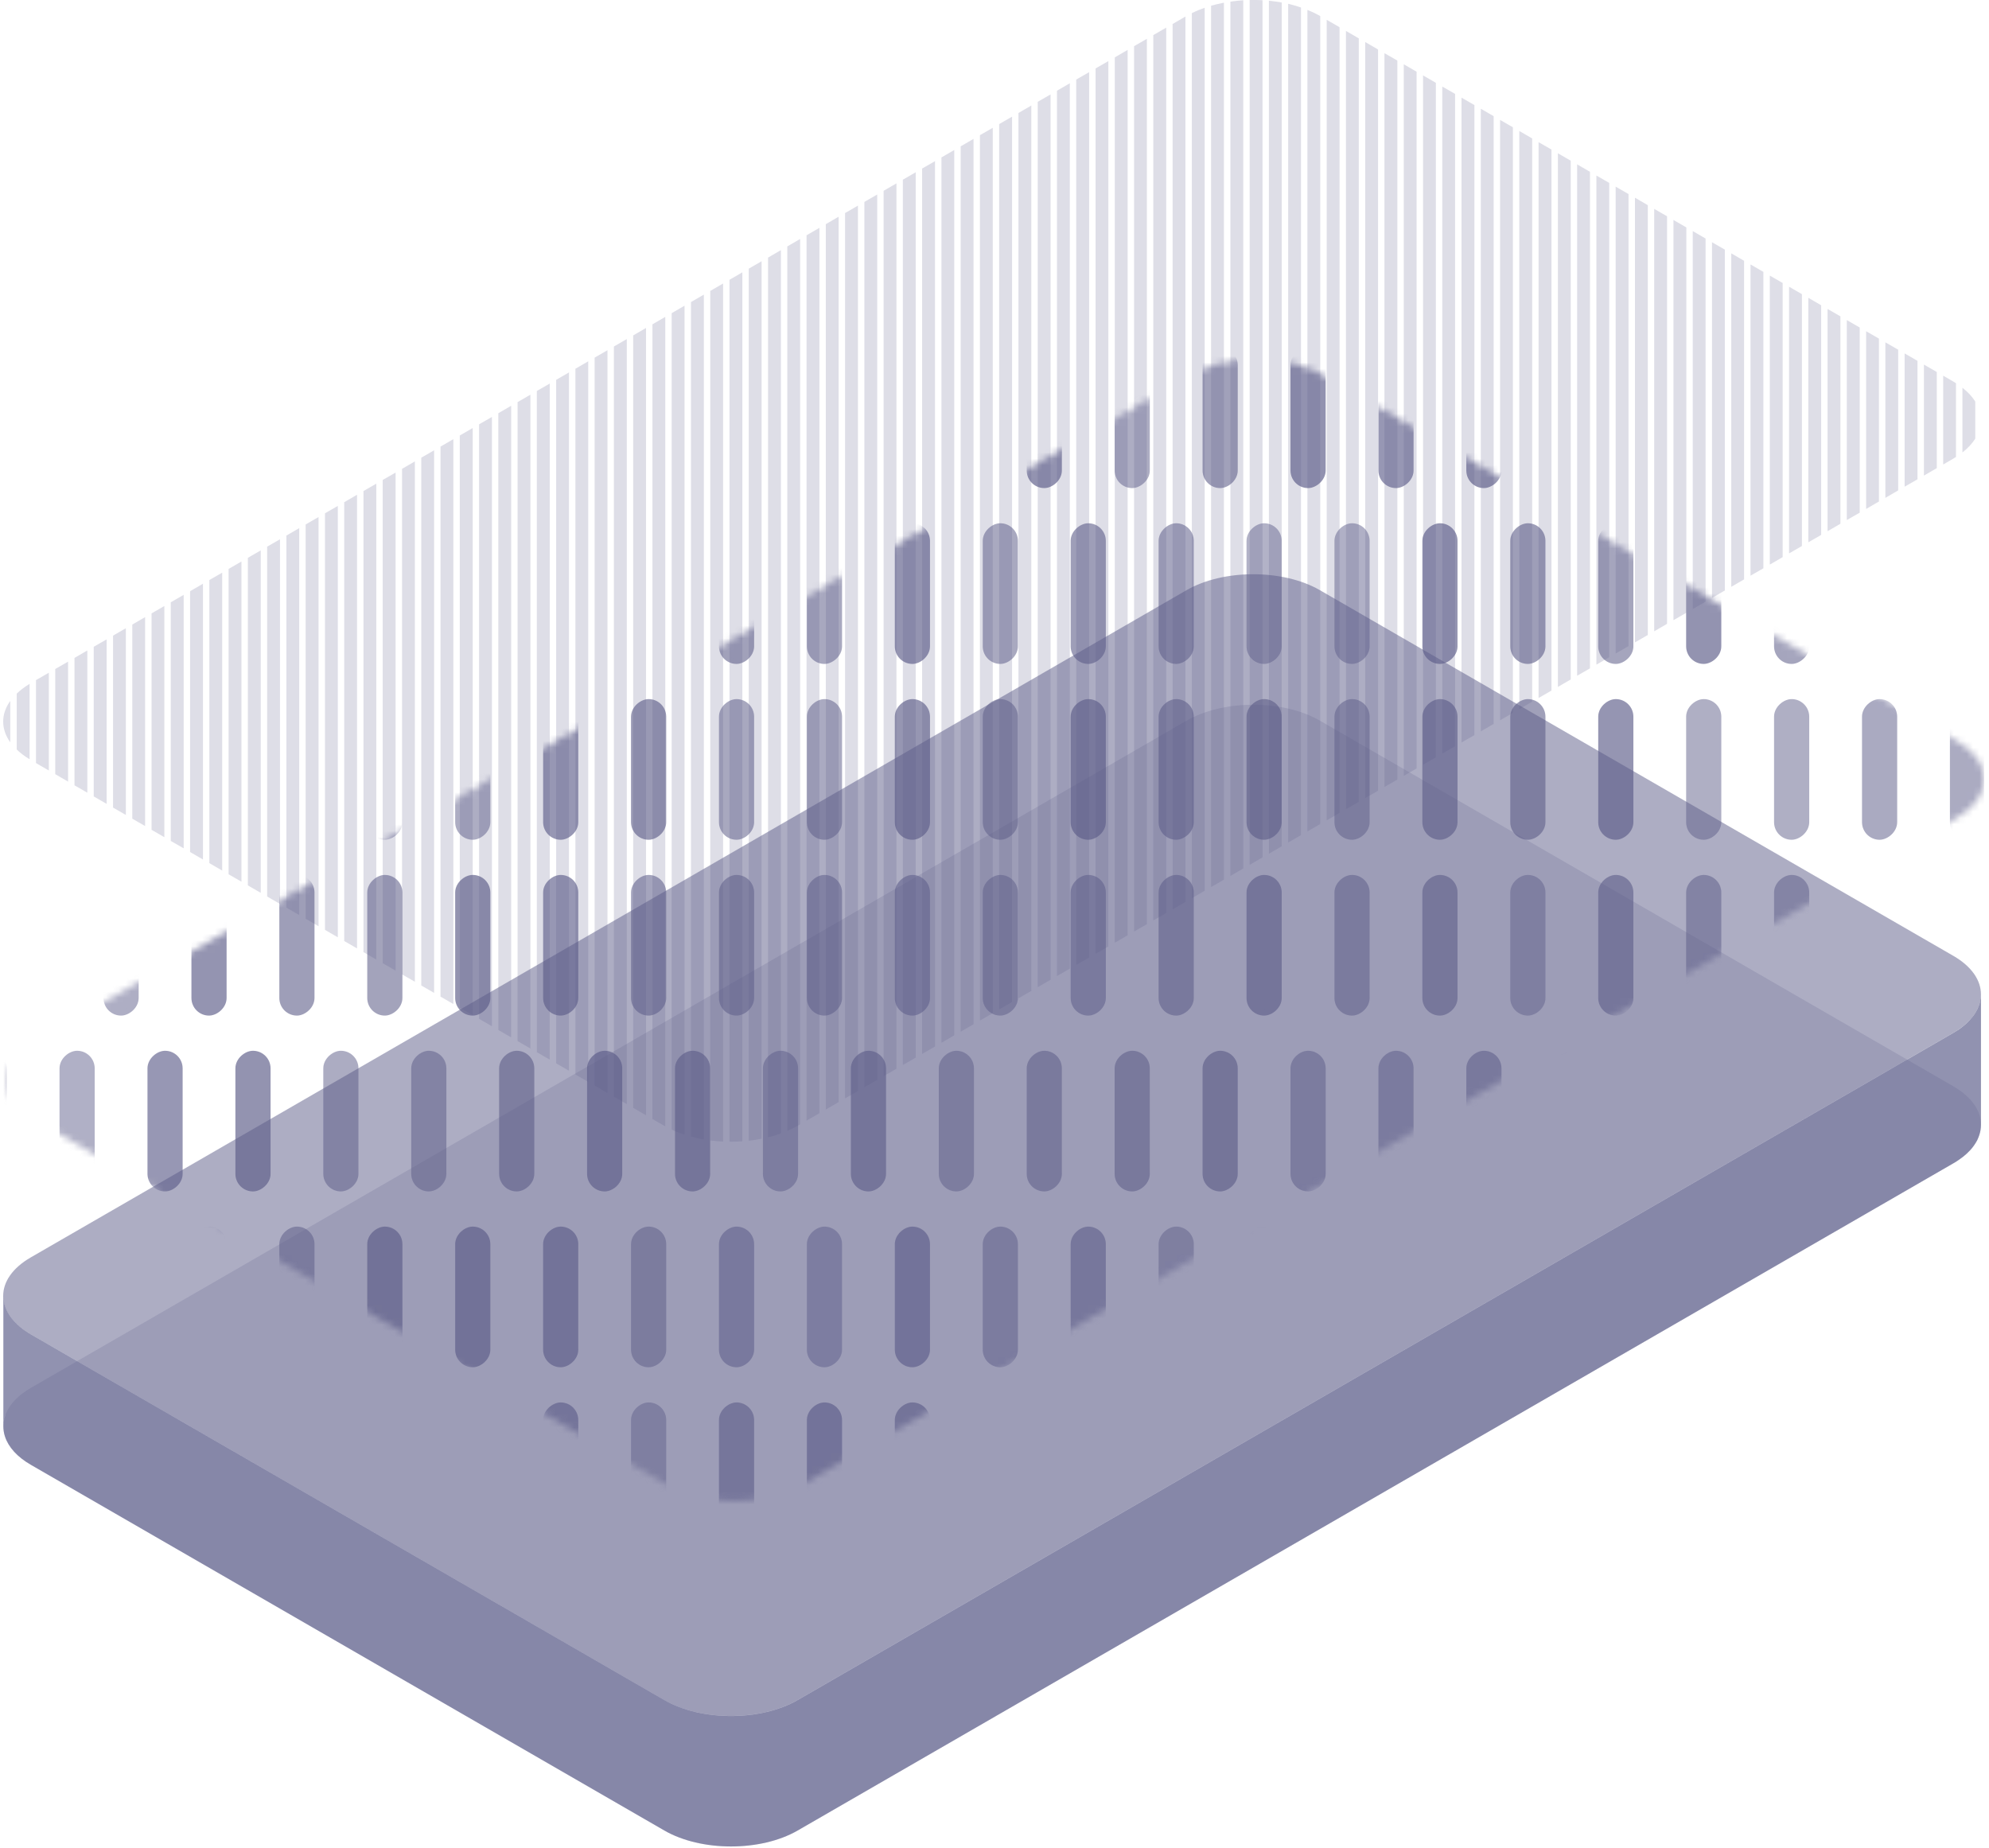 <svg width="310" height="288" viewBox="0 0 310 288" fill="none" xmlns="http://www.w3.org/2000/svg">
<g clip-path="url(#clip0_251_32490)">
<path opacity="0.2" d="M308.742 174.92V175.34C308.742 175.89 308.652 176.43 308.472 176.96C308.432 177.09 308.372 177.23 308.322 177.36C308.272 177.49 308.212 177.62 308.152 177.75C308.012 178.01 307.852 178.27 307.672 178.53C307.502 178.79 307.302 179.04 307.072 179.28C306.732 179.65 306.342 180.01 305.912 180.35C305.902 180.34 305.902 180.35 305.892 180.36C305.682 180.52 305.452 180.69 305.212 180.85C304.972 181.02 304.722 181.18 304.452 181.33C304.442 181.33 304.442 181.34 304.432 181.34L293.072 187.9L124.322 285.33C118.582 288.65 109.272 288.65 103.532 285.33L4.802 228.33C2.652 227.09 1.312 225.56 0.782 223.96C0.612 223.49 0.552 223.01 0.532 222.52C0.532 222.43 0.512 222.34 0.512 222.25C0.512 222.23 0.512 222.22 0.512 222.2C0.512 222.18 0.512 222.15 0.512 222.13C0.512 221.99 0.522 221.86 0.552 221.72V221.65C0.552 221.65 0.552 221.56 0.572 221.52C0.602 221.35 0.632 221.18 0.682 221.01C0.722 220.86 0.772 220.7 0.832 220.54C0.842 220.53 0.842 220.52 0.852 220.5C0.862 220.47 0.872 220.45 0.882 220.42C0.952 220.25 1.032 220.09 1.112 219.92C1.782 218.6 3.022 217.37 4.812 216.33L12.032 212.16L184.942 112.33C190.682 109.02 199.982 109.02 205.722 112.33L297.232 165.16L304.452 169.33C307.142 170.89 308.572 172.89 308.742 174.92Z" fill="#5C5C88"/>
<path opacity="0.67" d="M308.68 155.72C308.66 155.87 308.63 156.02 308.6 156.17C308.56 156.32 308.52 156.48 308.47 156.63C308.4 156.83 308.32 157.03 308.23 157.23C308.16 157.37 308.09 157.51 308.01 157.64C307.9 157.84 307.77 158.04 307.63 158.24C307.55 158.35 307.47 158.45 307.38 158.56C307.17 158.81 306.96 159.07 306.71 159.31C306.46 159.55 306.2 159.79 305.9 160.02C305.62 160.25 305.31 160.47 304.98 160.67C304.81 160.78 304.63 160.89 304.44 161L297.24 165.16H297.22L293.08 167.56L124.33 264.99C118.59 268.31 109.28 268.31 103.54 264.99L12.03 212.16L4.81 207.99C3.56 207.27 2.58 206.44 1.87 205.56C1.2 204.72 0.77 203.82 0.6 202.91C0.6 202.89 0.6 202.87 0.6 202.84C0.55 202.55 0.52 202.27 0.52 201.98V222.12C0.52 221.98 0.53 221.85 0.56 221.71C0.53 221.88 0.52 222.06 0.52 222.24C0.51 222.81 0.6 223.38 0.79 223.95C1.32 225.55 2.66 227.08 4.81 228.32L103.54 285.32C109.28 288.64 118.59 288.64 124.33 285.32L293.08 187.89L304.44 181.33C304.44 181.33 304.44 181.32 304.46 181.32C304.73 181.17 304.98 181.01 305.22 180.84C305.46 180.68 305.69 180.51 305.9 180.35C305.91 180.34 305.91 180.33 305.92 180.34C306.35 180 306.74 179.64 307.08 179.27C307.3 179.03 307.5 178.78 307.68 178.52C307.86 178.26 308.02 178 308.16 177.74C308.22 177.61 308.28 177.48 308.33 177.35C308.38 177.22 308.44 177.08 308.48 176.95C308.66 176.42 308.75 175.88 308.75 175.33V154.99C308.75 155.23 308.73 155.47 308.69 155.71L308.68 155.72ZM0.67 221.08C0.62 221.27 0.58 221.46 0.55 221.65C0.55 221.61 0.55 221.56 0.57 221.52C0.59 221.37 0.62 221.23 0.67 221.08C0.67 221.06 0.67 221.04 0.68 221.01C0.72 220.86 0.77 220.7 0.83 220.54C0.84 220.53 0.84 220.52 0.85 220.5C0.78 220.69 0.72 220.89 0.67 221.08Z" fill="#5C5D89"/>
<path opacity="0.5" d="M4.801 195.99L184.931 91.99C190.671 88.68 199.981 88.68 205.711 91.99L304.441 148.99C310.181 152.3 310.181 157.68 304.441 160.99L124.311 264.99C118.571 268.3 109.261 268.3 103.531 264.99L4.801 207.99C-0.939 204.68 -0.939 199.3 4.801 195.99Z" fill="#5C5C88"/>
<mask id="mask0_251_32490" style="mask-type:alpha" maskUnits="userSpaceOnUse" x="1" y="56" width="309" height="178">
<path opacity="0.67" d="M5.305 162.482L185.445 58.483C191.185 55.172 200.495 55.172 206.225 58.483L304.955 115.483C310.695 118.793 310.695 124.173 304.955 127.483L124.825 231.482C119.085 234.792 109.775 234.792 104.045 231.482L5.305 174.482C-0.435 171.173 -0.435 165.792 5.305 162.482Z" fill="#5C5C88"/>
</mask>
<g mask="url(#mask0_251_32490)">
<g opacity="0.828">
<rect x="23.413" y="75.652" width="21.07" height="4.625" rx="2.313" transform="rotate(-90 23.413 75.652)" fill="#5C5C88"/>
<rect x="23.413" y="75.652" width="21.07" height="4.625" rx="2.313" transform="rotate(-90 23.413 75.652)" stroke="#5C5C88" stroke-width="0.856"/>
</g>
<g opacity="0.796">
<rect x="37.116" y="75.652" width="21.07" height="4.625" rx="2.313" transform="rotate(-90 37.116 75.652)" fill="#5C5C88"/>
<rect x="37.116" y="75.652" width="21.07" height="4.625" rx="2.313" transform="rotate(-90 37.116 75.652)" stroke="#5C5C88" stroke-width="0.856"/>
</g>
<g opacity="0.764">
<rect x="50.729" y="75.738" width="21.241" height="4.796" rx="2.398" transform="rotate(-90 50.729 75.738)" fill="#5C5C88"/>
<rect x="50.729" y="75.738" width="21.241" height="4.796" rx="2.398" transform="rotate(-90 50.729 75.738)" stroke="#5C5C88" stroke-width="0.685"/>
</g>
<g opacity="0.9">
<rect x="64.518" y="75.652" width="21.07" height="4.625" rx="2.313" transform="rotate(-90 64.518 75.652)" fill="#5C5C88"/>
<rect x="64.518" y="75.652" width="21.07" height="4.625" rx="2.313" transform="rotate(-90 64.518 75.652)" stroke="#5C5C88" stroke-width="0.856"/>
</g>
<g opacity="0.707">
<rect x="78.221" y="75.652" width="21.07" height="4.625" rx="2.313" transform="rotate(-90 78.221 75.652)" fill="#5C5C88"/>
<rect x="78.221" y="75.652" width="21.07" height="4.625" rx="2.313" transform="rotate(-90 78.221 75.652)" stroke="#5C5C88" stroke-width="0.856"/>
</g>
<g opacity="0.993">
<rect x="91.928" y="75.652" width="21.07" height="4.625" rx="2.313" transform="rotate(-90 91.928 75.652)" fill="#5C5C88"/>
<rect x="91.928" y="75.652" width="21.07" height="4.625" rx="2.313" transform="rotate(-90 91.928 75.652)" stroke="#5C5C88" stroke-width="0.856"/>
</g>
<g opacity="0.732">
<rect x="105.546" y="75.738" width="21.241" height="4.796" rx="2.398" transform="rotate(-90 105.546 75.738)" fill="#5C5C88"/>
<rect x="105.546" y="75.738" width="21.241" height="4.796" rx="2.398" transform="rotate(-90 105.546 75.738)" stroke="#5C5C88" stroke-width="0.685"/>
</g>
<g opacity="0.799">
<rect x="119.334" y="75.652" width="21.07" height="4.625" rx="2.313" transform="rotate(-90 119.334 75.652)" fill="#5C5C88"/>
<rect x="119.334" y="75.652" width="21.07" height="4.625" rx="2.313" transform="rotate(-90 119.334 75.652)" stroke="#5C5C88" stroke-width="0.856"/>
</g>
<g opacity="0.72">
<rect x="132.956" y="75.738" width="21.241" height="4.796" rx="2.398" transform="rotate(-90 132.956 75.738)" fill="#5C5C88"/>
<rect x="132.956" y="75.738" width="21.241" height="4.796" rx="2.398" transform="rotate(-90 132.956 75.738)" stroke="#5C5C88" stroke-width="0.685"/>
</g>
<g opacity="0.918">
<rect x="146.745" y="75.652" width="21.07" height="4.625" rx="2.313" transform="rotate(-90 146.745 75.652)" fill="#5C5C88"/>
<rect x="146.745" y="75.652" width="21.07" height="4.625" rx="2.313" transform="rotate(-90 146.745 75.652)" stroke="#5C5C88" stroke-width="0.856"/>
</g>
<g opacity="0.99">
<rect x="160.448" y="75.652" width="21.07" height="4.625" rx="2.313" transform="rotate(-90 160.448 75.652)" fill="#5C5C88"/>
<rect x="160.448" y="75.652" width="21.07" height="4.625" rx="2.313" transform="rotate(-90 160.448 75.652)" stroke="#5C5C88" stroke-width="0.856"/>
</g>
<g opacity="0.748">
<rect x="174.151" y="75.652" width="21.07" height="4.625" rx="2.313" transform="rotate(-90 174.151 75.652)" fill="#5C5C88"/>
<rect x="174.151" y="75.652" width="21.07" height="4.625" rx="2.313" transform="rotate(-90 174.151 75.652)" stroke="#5C5C88" stroke-width="0.856"/>
</g>
<g opacity="0.865">
<rect x="187.858" y="75.652" width="21.07" height="4.625" rx="2.313" transform="rotate(-90 187.858 75.652)" fill="#5C5C88"/>
<rect x="187.858" y="75.652" width="21.07" height="4.625" rx="2.313" transform="rotate(-90 187.858 75.652)" stroke="#5C5C88" stroke-width="0.856"/>
</g>
<g opacity="0.99">
<rect x="201.561" y="75.652" width="21.07" height="4.625" rx="2.313" transform="rotate(-90 201.561 75.652)" fill="#5C5C88"/>
<rect x="201.561" y="75.652" width="21.07" height="4.625" rx="2.313" transform="rotate(-90 201.561 75.652)" stroke="#5C5C88" stroke-width="0.856"/>
</g>
<g opacity="0.946">
<rect x="215.264" y="75.652" width="21.07" height="4.625" rx="2.313" transform="rotate(-90 215.264 75.652)" fill="#5C5C88"/>
<rect x="215.264" y="75.652" width="21.07" height="4.625" rx="2.313" transform="rotate(-90 215.264 75.652)" stroke="#5C5C88" stroke-width="0.856"/>
</g>
<g opacity="0.999">
<rect x="228.963" y="75.652" width="21.07" height="4.625" rx="2.313" transform="rotate(-90 228.963 75.652)" fill="#5C5C88"/>
<rect x="228.963" y="75.652" width="21.07" height="4.625" rx="2.313" transform="rotate(-90 228.963 75.652)" stroke="#5C5C88" stroke-width="0.856"/>
</g>
<g opacity="0.91">
<rect x="2.854" y="103.06" width="21.07" height="4.625" rx="2.313" transform="rotate(-90 2.854 103.06)" fill="#5C5C88"/>
<rect x="2.854" y="103.06" width="21.07" height="4.625" rx="2.313" transform="rotate(-90 2.854 103.06)" stroke="#5C5C88" stroke-width="0.856"/>
</g>
<g opacity="0.917">
<rect x="16.557" y="103.06" width="21.07" height="4.625" rx="2.313" transform="rotate(-90 16.557 103.06)" fill="#5C5C88"/>
<rect x="16.557" y="103.06" width="21.07" height="4.625" rx="2.313" transform="rotate(-90 16.557 103.06)" stroke="#5C5C88" stroke-width="0.856"/>
</g>
<g opacity="0.755">
<rect x="30.264" y="103.06" width="21.07" height="4.625" rx="2.313" transform="rotate(-90 30.264 103.06)" fill="#5C5C88"/>
<rect x="30.264" y="103.06" width="21.07" height="4.625" rx="2.313" transform="rotate(-90 30.264 103.06)" stroke="#5C5C88" stroke-width="0.856"/>
</g>
<g opacity="0.76">
<rect x="43.963" y="103.06" width="21.07" height="4.625" rx="2.313" transform="rotate(-90 43.963 103.06)" fill="#5C5C88"/>
<rect x="43.963" y="103.06" width="21.07" height="4.625" rx="2.313" transform="rotate(-90 43.963 103.06)" stroke="#5C5C88" stroke-width="0.856"/>
</g>
<g opacity="0.825">
<rect x="57.666" y="103.06" width="21.07" height="4.625" rx="2.313" transform="rotate(-90 57.666 103.06)" fill="#5C5C88"/>
<rect x="57.666" y="103.06" width="21.07" height="4.625" rx="2.313" transform="rotate(-90 57.666 103.06)" stroke="#5C5C88" stroke-width="0.856"/>
</g>
<g opacity="0.965">
<rect x="71.37" y="103.06" width="21.07" height="4.625" rx="2.313" transform="rotate(-90 71.37 103.06)" fill="#5C5C88"/>
<rect x="71.37" y="103.06" width="21.07" height="4.625" rx="2.313" transform="rotate(-90 71.37 103.06)" stroke="#5C5C88" stroke-width="0.856"/>
</g>
<g opacity="0.777">
<rect x="85.077" y="103.06" width="21.07" height="4.625" rx="2.313" transform="rotate(-90 85.077 103.06)" fill="#5C5C88"/>
<rect x="85.077" y="103.06" width="21.07" height="4.625" rx="2.313" transform="rotate(-90 85.077 103.06)" stroke="#5C5C88" stroke-width="0.856"/>
</g>
<g opacity="0.798">
<rect x="98.78" y="103.06" width="21.07" height="4.625" rx="2.313" transform="rotate(-90 98.78 103.06)" fill="#5C5C88"/>
<rect x="98.78" y="103.06" width="21.07" height="4.625" rx="2.313" transform="rotate(-90 98.78 103.06)" stroke="#5C5C88" stroke-width="0.856"/>
</g>
<g opacity="0.865">
<rect x="112.483" y="103.06" width="21.07" height="4.625" rx="2.313" transform="rotate(-90 112.483 103.06)" fill="#5C5C88"/>
<rect x="112.483" y="103.06" width="21.07" height="4.625" rx="2.313" transform="rotate(-90 112.483 103.06)" stroke="#5C5C88" stroke-width="0.856"/>
</g>
<g opacity="0.803">
<rect x="126.186" y="103.06" width="21.07" height="4.625" rx="2.313" transform="rotate(-90 126.186 103.06)" fill="#5C5C88"/>
<rect x="126.186" y="103.06" width="21.07" height="4.625" rx="2.313" transform="rotate(-90 126.186 103.06)" stroke="#5C5C88" stroke-width="0.856"/>
</g>
<g opacity="0.976">
<rect x="139.893" y="103.06" width="21.07" height="4.625" rx="2.313" transform="rotate(-90 139.893 103.06)" fill="#5C5C88"/>
<rect x="139.893" y="103.06" width="21.07" height="4.625" rx="2.313" transform="rotate(-90 139.893 103.06)" stroke="#5C5C88" stroke-width="0.856"/>
</g>
<g opacity="0.791">
<rect x="153.596" y="103.06" width="21.07" height="4.625" rx="2.313" transform="rotate(-90 153.596 103.06)" fill="#5C5C88"/>
<rect x="153.596" y="103.06" width="21.07" height="4.625" rx="2.313" transform="rotate(-90 153.596 103.06)" stroke="#5C5C88" stroke-width="0.856"/>
</g>
<g opacity="0.882">
<rect x="167.299" y="103.06" width="21.07" height="4.625" rx="2.313" transform="rotate(-90 167.299 103.06)" fill="#5C5C88"/>
<rect x="167.299" y="103.06" width="21.07" height="4.625" rx="2.313" transform="rotate(-90 167.299 103.06)" stroke="#5C5C88" stroke-width="0.856"/>
</g>
<g opacity="0.806">
<rect x="180.921" y="103.145" width="21.241" height="4.796" rx="2.398" transform="rotate(-90 180.921 103.145)" fill="#5C5C88"/>
<rect x="180.921" y="103.145" width="21.241" height="4.796" rx="2.398" transform="rotate(-90 180.921 103.145)" stroke="#5C5C88" stroke-width="0.685"/>
</g>
<g opacity="0.71">
<rect x="194.709" y="103.06" width="21.07" height="4.625" rx="2.313" transform="rotate(-90 194.709 103.06)" fill="#5C5C88"/>
<rect x="194.709" y="103.06" width="21.07" height="4.625" rx="2.313" transform="rotate(-90 194.709 103.06)" stroke="#5C5C88" stroke-width="0.856"/>
</g>
<g opacity="0.717">
<rect x="208.327" y="103.145" width="21.241" height="4.796" rx="2.398" transform="rotate(-90 208.327 103.145)" fill="#5C5C88"/>
<rect x="208.327" y="103.145" width="21.241" height="4.796" rx="2.398" transform="rotate(-90 208.327 103.145)" stroke="#5C5C88" stroke-width="0.685"/>
</g>
<g opacity="0.984">
<rect x="222.112" y="103.06" width="21.07" height="4.625" rx="2.313" transform="rotate(-90 222.112 103.06)" fill="#5C5C88"/>
<rect x="222.112" y="103.06" width="21.07" height="4.625" rx="2.313" transform="rotate(-90 222.112 103.06)" stroke="#5C5C88" stroke-width="0.856"/>
</g>
<g opacity="0.887">
<rect x="235.729" y="103.145" width="21.241" height="4.796" rx="2.398" transform="rotate(-90 235.729 103.145)" fill="#5C5C88"/>
<rect x="235.729" y="103.145" width="21.241" height="4.796" rx="2.398" transform="rotate(-90 235.729 103.145)" stroke="#5C5C88" stroke-width="0.685"/>
</g>
<g opacity="0.821">
<rect x="249.522" y="103.06" width="21.07" height="4.625" rx="2.313" transform="rotate(-90 249.522 103.06)" fill="#5C5C88"/>
<rect x="249.522" y="103.06" width="21.07" height="4.625" rx="2.313" transform="rotate(-90 249.522 103.06)" stroke="#5C5C88" stroke-width="0.856"/>
</g>
<g opacity="0.977">
<rect x="263.225" y="103.06" width="21.07" height="4.625" rx="2.313" transform="rotate(-90 263.225 103.06)" fill="#5C5C88"/>
<rect x="263.225" y="103.06" width="21.07" height="4.625" rx="2.313" transform="rotate(-90 263.225 103.06)" stroke="#5C5C88" stroke-width="0.856"/>
</g>
<g opacity="0.822">
<rect x="276.928" y="103.06" width="21.07" height="4.625" rx="2.313" transform="rotate(-90 276.928 103.06)" fill="#5C5C88"/>
<rect x="276.928" y="103.06" width="21.07" height="4.625" rx="2.313" transform="rotate(-90 276.928 103.06)" stroke="#5C5C88" stroke-width="0.856"/>
</g>
<g opacity="0.737">
<rect x="290.635" y="103.06" width="21.07" height="4.625" rx="2.313" transform="rotate(-90 290.635 103.06)" fill="#5C5C88"/>
<rect x="290.635" y="103.06" width="21.07" height="4.625" rx="2.313" transform="rotate(-90 290.635 103.06)" stroke="#5C5C88" stroke-width="0.856"/>
</g>
<g opacity="0.967">
<rect x="304.338" y="103.06" width="21.07" height="4.625" rx="2.313" transform="rotate(-90 304.338 103.06)" fill="#5C5C88"/>
<rect x="304.338" y="103.06" width="21.07" height="4.625" rx="2.313" transform="rotate(-90 304.338 103.06)" stroke="#5C5C88" stroke-width="0.856"/>
</g>
<g opacity="0.708">
<rect x="2.768" y="130.553" width="21.241" height="4.796" rx="2.398" transform="rotate(-90 2.768 130.553)" fill="#5C5C88"/>
<rect x="2.768" y="130.553" width="21.241" height="4.796" rx="2.398" transform="rotate(-90 2.768 130.553)" stroke="#5C5C88" stroke-width="0.685"/>
</g>
<g opacity="0.949">
<rect x="16.557" y="130.468" width="21.07" height="4.625" rx="2.313" transform="rotate(-90 16.557 130.468)" fill="#5C5C88"/>
<rect x="16.557" y="130.468" width="21.07" height="4.625" rx="2.313" transform="rotate(-90 16.557 130.468)" stroke="#5C5C88" stroke-width="0.856"/>
</g>
<g opacity="0.972">
<rect x="30.264" y="130.468" width="21.07" height="4.625" rx="2.313" transform="rotate(-90 30.264 130.468)" fill="#5C5C88"/>
<rect x="30.264" y="130.468" width="21.07" height="4.625" rx="2.313" transform="rotate(-90 30.264 130.468)" stroke="#5C5C88" stroke-width="0.856"/>
</g>
<g opacity="0.973">
<rect x="43.963" y="130.468" width="21.07" height="4.625" rx="2.313" transform="rotate(-90 43.963 130.468)" fill="#5C5C88"/>
<rect x="43.963" y="130.468" width="21.07" height="4.625" rx="2.313" transform="rotate(-90 43.963 130.468)" stroke="#5C5C88" stroke-width="0.856"/>
</g>
<g opacity="0.845">
<rect x="57.581" y="130.553" width="21.241" height="4.796" rx="2.398" transform="rotate(-90 57.581 130.553)" fill="#5C5C88"/>
<rect x="57.581" y="130.553" width="21.241" height="4.796" rx="2.398" transform="rotate(-90 57.581 130.553)" stroke="#5C5C88" stroke-width="0.685"/>
</g>
<g opacity="0.747">
<rect x="71.37" y="130.468" width="21.07" height="4.625" rx="2.313" transform="rotate(-90 71.37 130.468)" fill="#5C5C88"/>
<rect x="71.37" y="130.468" width="21.07" height="4.625" rx="2.313" transform="rotate(-90 71.37 130.468)" stroke="#5C5C88" stroke-width="0.856"/>
</g>
<g opacity="0.944">
<rect x="85.077" y="130.468" width="21.07" height="4.625" rx="2.313" transform="rotate(-90 85.077 130.468)" fill="#5C5C88"/>
<rect x="85.077" y="130.468" width="21.07" height="4.625" rx="2.313" transform="rotate(-90 85.077 130.468)" stroke="#5C5C88" stroke-width="0.856"/>
</g>
<g opacity="0.937">
<rect x="98.78" y="130.468" width="21.07" height="4.625" rx="2.313" transform="rotate(-90 98.78 130.468)" fill="#5C5C88"/>
<rect x="98.78" y="130.468" width="21.07" height="4.625" rx="2.313" transform="rotate(-90 98.78 130.468)" stroke="#5C5C88" stroke-width="0.856"/>
</g>
<g opacity="0.802">
<rect x="112.483" y="130.468" width="21.07" height="4.625" rx="2.313" transform="rotate(-90 112.483 130.468)" fill="#5C5C88"/>
<rect x="112.483" y="130.468" width="21.07" height="4.625" rx="2.313" transform="rotate(-90 112.483 130.468)" stroke="#5C5C88" stroke-width="0.856"/>
</g>
<g opacity="0.781">
<rect x="126.186" y="130.468" width="21.07" height="4.625" rx="2.313" transform="rotate(-90 126.186 130.468)" fill="#5C5C88"/>
<rect x="126.186" y="130.468" width="21.07" height="4.625" rx="2.313" transform="rotate(-90 126.186 130.468)" stroke="#5C5C88" stroke-width="0.856"/>
</g>
<g opacity="0.963">
<rect x="139.893" y="130.468" width="21.07" height="4.625" rx="2.313" transform="rotate(-90 139.893 130.468)" fill="#5C5C88"/>
<rect x="139.893" y="130.468" width="21.07" height="4.625" rx="2.313" transform="rotate(-90 139.893 130.468)" stroke="#5C5C88" stroke-width="0.856"/>
</g>
<g opacity="0.751">
<rect x="153.596" y="130.468" width="21.07" height="4.625" rx="2.313" transform="rotate(-90 153.596 130.468)" fill="#5C5C88"/>
<rect x="153.596" y="130.468" width="21.07" height="4.625" rx="2.313" transform="rotate(-90 153.596 130.468)" stroke="#5C5C88" stroke-width="0.856"/>
</g>
<g opacity="0.962">
<rect x="167.299" y="130.468" width="21.07" height="4.625" rx="2.313" transform="rotate(-90 167.299 130.468)" fill="#5C5C88"/>
<rect x="167.299" y="130.468" width="21.07" height="4.625" rx="2.313" transform="rotate(-90 167.299 130.468)" stroke="#5C5C88" stroke-width="0.856"/>
</g>
<g opacity="0.846">
<rect x="180.921" y="130.553" width="21.241" height="4.796" rx="2.398" transform="rotate(-90 180.921 130.553)" fill="#5C5C88"/>
<rect x="180.921" y="130.553" width="21.241" height="4.796" rx="2.398" transform="rotate(-90 180.921 130.553)" stroke="#5C5C88" stroke-width="0.685"/>
</g>
<g opacity="0.895">
<rect x="194.709" y="130.468" width="21.07" height="4.625" rx="2.313" transform="rotate(-90 194.709 130.468)" fill="#5C5C88"/>
<rect x="194.709" y="130.468" width="21.07" height="4.625" rx="2.313" transform="rotate(-90 194.709 130.468)" stroke="#5C5C88" stroke-width="0.856"/>
</g>
<g opacity="0.757">
<rect x="208.327" y="130.553" width="21.241" height="4.796" rx="2.398" transform="rotate(-90 208.327 130.553)" fill="#5C5C88"/>
<rect x="208.327" y="130.553" width="21.241" height="4.796" rx="2.398" transform="rotate(-90 208.327 130.553)" stroke="#5C5C88" stroke-width="0.685"/>
</g>
<g opacity="0.911">
<rect x="222.112" y="130.468" width="21.07" height="4.625" rx="2.313" transform="rotate(-90 222.112 130.468)" fill="#5C5C88"/>
<rect x="222.112" y="130.468" width="21.07" height="4.625" rx="2.313" transform="rotate(-90 222.112 130.468)" stroke="#5C5C88" stroke-width="0.856"/>
</g>
<g opacity="0.861">
<rect x="235.815" y="130.468" width="21.07" height="4.625" rx="2.313" transform="rotate(-90 235.815 130.468)" fill="#5C5C88"/>
<rect x="235.815" y="130.468" width="21.07" height="4.625" rx="2.313" transform="rotate(-90 235.815 130.468)" stroke="#5C5C88" stroke-width="0.856"/>
</g>
<g opacity="0.972">
<rect x="249.522" y="130.468" width="21.07" height="4.625" rx="2.313" transform="rotate(-90 249.522 130.468)" fill="#5C5C88"/>
<rect x="249.522" y="130.468" width="21.07" height="4.625" rx="2.313" transform="rotate(-90 249.522 130.468)" stroke="#5C5C88" stroke-width="0.856"/>
</g>
<g opacity="0.738">
<rect x="263.225" y="130.468" width="21.07" height="4.625" rx="2.313" transform="rotate(-90 263.225 130.468)" fill="#5C5C88"/>
<rect x="263.225" y="130.468" width="21.07" height="4.625" rx="2.313" transform="rotate(-90 263.225 130.468)" stroke="#5C5C88" stroke-width="0.856"/>
</g>
<g opacity="0.738">
<rect x="276.928" y="130.468" width="21.07" height="4.625" rx="2.313" transform="rotate(-90 276.928 130.468)" fill="#5C5C88"/>
<rect x="276.928" y="130.468" width="21.07" height="4.625" rx="2.313" transform="rotate(-90 276.928 130.468)" stroke="#5C5C88" stroke-width="0.856"/>
</g>
<g opacity="0.775">
<rect x="290.635" y="130.468" width="21.07" height="4.625" rx="2.313" transform="rotate(-90 290.635 130.468)" fill="#5C5C88"/>
<rect x="290.635" y="130.468" width="21.07" height="4.625" rx="2.313" transform="rotate(-90 290.635 130.468)" stroke="#5C5C88" stroke-width="0.856"/>
</g>
<g opacity="0.77">
<rect x="304.253" y="130.553" width="21.241" height="4.796" rx="2.398" transform="rotate(-90 304.253 130.553)" fill="#5C5C88"/>
<rect x="304.253" y="130.553" width="21.241" height="4.796" rx="2.398" transform="rotate(-90 304.253 130.553)" stroke="#5C5C88" stroke-width="0.685"/>
</g>
<g opacity="0.81">
<rect x="2.854" y="157.875" width="21.07" height="4.625" rx="2.313" transform="rotate(-90 2.854 157.875)" fill="#5C5C88"/>
<rect x="2.854" y="157.875" width="21.07" height="4.625" rx="2.313" transform="rotate(-90 2.854 157.875)" stroke="#5C5C88" stroke-width="0.856"/>
</g>
<g opacity="0.741">
<rect x="16.557" y="157.875" width="21.07" height="4.625" rx="2.313" transform="rotate(-90 16.557 157.875)" fill="#5C5C88"/>
<rect x="16.557" y="157.875" width="21.07" height="4.625" rx="2.313" transform="rotate(-90 16.557 157.875)" stroke="#5C5C88" stroke-width="0.856"/>
</g>
<g opacity="0.983">
<rect x="30.264" y="157.875" width="21.07" height="4.625" rx="2.313" transform="rotate(-90 30.264 157.875)" fill="#5C5C88"/>
<rect x="30.264" y="157.875" width="21.07" height="4.625" rx="2.313" transform="rotate(-90 30.264 157.875)" stroke="#5C5C88" stroke-width="0.856"/>
</g>
<g opacity="0.886">
<rect x="43.878" y="157.961" width="21.241" height="4.796" rx="2.398" transform="rotate(-90 43.878 157.961)" fill="#5C5C88"/>
<rect x="43.878" y="157.961" width="21.241" height="4.796" rx="2.398" transform="rotate(-90 43.878 157.961)" stroke="#5C5C88" stroke-width="0.685"/>
</g>
<g opacity="0.838">
<rect x="57.666" y="157.875" width="21.07" height="4.625" rx="2.313" transform="rotate(-90 57.666 157.875)" fill="#5C5C88"/>
<rect x="57.666" y="157.875" width="21.07" height="4.625" rx="2.313" transform="rotate(-90 57.666 157.875)" stroke="#5C5C88" stroke-width="0.856"/>
</g>
<g opacity="0.994">
<rect x="71.37" y="157.875" width="21.07" height="4.625" rx="2.313" transform="rotate(-90 71.37 157.875)" fill="#5C5C88"/>
<rect x="71.37" y="157.875" width="21.07" height="4.625" rx="2.313" transform="rotate(-90 71.37 157.875)" stroke="#5C5C88" stroke-width="0.856"/>
</g>
<g opacity="0.943">
<rect x="85.077" y="157.875" width="21.07" height="4.625" rx="2.313" transform="rotate(-90 85.077 157.875)" fill="#5C5C88"/>
<rect x="85.077" y="157.875" width="21.07" height="4.625" rx="2.313" transform="rotate(-90 85.077 157.875)" stroke="#5C5C88" stroke-width="0.856"/>
</g>
<g opacity="0.83">
<rect x="98.78" y="157.875" width="21.07" height="4.625" rx="2.313" transform="rotate(-90 98.78 157.875)" fill="#5C5C88"/>
<rect x="98.78" y="157.875" width="21.07" height="4.625" rx="2.313" transform="rotate(-90 98.78 157.875)" stroke="#5C5C88" stroke-width="0.856"/>
</g>
<g opacity="0.793">
<rect x="112.483" y="157.875" width="21.07" height="4.625" rx="2.313" transform="rotate(-90 112.483 157.875)" fill="#5C5C88"/>
<rect x="112.483" y="157.875" width="21.07" height="4.625" rx="2.313" transform="rotate(-90 112.483 157.875)" stroke="#5C5C88" stroke-width="0.856"/>
</g>
<g opacity="0.789">
<rect x="126.186" y="157.875" width="21.07" height="4.625" rx="2.313" transform="rotate(-90 126.186 157.875)" fill="#5C5C88"/>
<rect x="126.186" y="157.875" width="21.07" height="4.625" rx="2.313" transform="rotate(-90 126.186 157.875)" stroke="#5C5C88" stroke-width="0.856"/>
</g>
<g opacity="0.827">
<rect x="139.893" y="157.875" width="21.07" height="4.625" rx="2.313" transform="rotate(-90 139.893 157.875)" fill="#5C5C88"/>
<rect x="139.893" y="157.875" width="21.07" height="4.625" rx="2.313" transform="rotate(-90 139.893 157.875)" stroke="#5C5C88" stroke-width="0.856"/>
</g>
<g opacity="0.727">
<rect x="153.511" y="157.961" width="21.241" height="4.796" rx="2.398" transform="rotate(-90 153.511 157.961)" fill="#5C5C88"/>
<rect x="153.511" y="157.961" width="21.241" height="4.796" rx="2.398" transform="rotate(-90 153.511 157.961)" stroke="#5C5C88" stroke-width="0.685"/>
</g>
<g opacity="0.808">
<rect x="167.299" y="157.875" width="21.07" height="4.625" rx="2.313" transform="rotate(-90 167.299 157.875)" fill="#5C5C88"/>
<rect x="167.299" y="157.875" width="21.07" height="4.625" rx="2.313" transform="rotate(-90 167.299 157.875)" stroke="#5C5C88" stroke-width="0.856"/>
</g>
<g opacity="0.83">
<rect x="180.921" y="157.961" width="21.241" height="4.796" rx="2.398" transform="rotate(-90 180.921 157.961)" fill="#5C5C88"/>
<rect x="180.921" y="157.961" width="21.241" height="4.796" rx="2.398" transform="rotate(-90 180.921 157.961)" stroke="#5C5C88" stroke-width="0.685"/>
</g>
<g opacity="0.925">
<rect x="194.709" y="157.875" width="21.07" height="4.625" rx="2.313" transform="rotate(-90 194.709 157.875)" fill="#5C5C88"/>
<rect x="194.709" y="157.875" width="21.07" height="4.625" rx="2.313" transform="rotate(-90 194.709 157.875)" stroke="#5C5C88" stroke-width="0.856"/>
</g>
<g opacity="0.798">
<rect x="208.413" y="157.875" width="21.07" height="4.625" rx="2.313" transform="rotate(-90 208.413 157.875)" fill="#5C5C88"/>
<rect x="208.413" y="157.875" width="21.07" height="4.625" rx="2.313" transform="rotate(-90 208.413 157.875)" stroke="#5C5C88" stroke-width="0.856"/>
</g>
<g opacity="0.873">
<rect x="222.112" y="157.875" width="21.07" height="4.625" rx="2.313" transform="rotate(-90 222.112 157.875)" fill="#5C5C88"/>
<rect x="222.112" y="157.875" width="21.07" height="4.625" rx="2.313" transform="rotate(-90 222.112 157.875)" stroke="#5C5C88" stroke-width="0.856"/>
</g>
<g opacity="0.709">
<rect x="235.815" y="157.875" width="21.07" height="4.625" rx="2.313" transform="rotate(-90 235.815 157.875)" fill="#5C5C88"/>
<rect x="235.815" y="157.875" width="21.07" height="4.625" rx="2.313" transform="rotate(-90 235.815 157.875)" stroke="#5C5C88" stroke-width="0.856"/>
</g>
<g opacity="0.885">
<rect x="249.522" y="157.875" width="21.07" height="4.625" rx="2.313" transform="rotate(-90 249.522 157.875)" fill="#5C5C88"/>
<rect x="249.522" y="157.875" width="21.07" height="4.625" rx="2.313" transform="rotate(-90 249.522 157.875)" stroke="#5C5C88" stroke-width="0.856"/>
</g>
<g opacity="0.772">
<rect x="263.139" y="157.961" width="21.241" height="4.796" rx="2.398" transform="rotate(-90 263.139 157.961)" fill="#5C5C88"/>
<rect x="263.139" y="157.961" width="21.241" height="4.796" rx="2.398" transform="rotate(-90 263.139 157.961)" stroke="#5C5C88" stroke-width="0.685"/>
</g>
<g opacity="0.755">
<rect x="276.928" y="157.875" width="21.07" height="4.625" rx="2.313" transform="rotate(-90 276.928 157.875)" fill="#5C5C88"/>
<rect x="276.928" y="157.875" width="21.07" height="4.625" rx="2.313" transform="rotate(-90 276.928 157.875)" stroke="#5C5C88" stroke-width="0.856"/>
</g>
<g opacity="0.701">
<rect x="-3.998" y="185.283" width="21.07" height="4.625" rx="2.313" transform="rotate(-90 -3.998 185.283)" fill="#5C5C88"/>
<rect x="-3.998" y="185.283" width="21.07" height="4.625" rx="2.313" transform="rotate(-90 -3.998 185.283)" stroke="#5C5C88" stroke-width="0.856"/>
</g>
<g opacity="0.722">
<rect x="9.706" y="185.283" width="21.07" height="4.625" rx="2.313" transform="rotate(-90 9.706 185.283)" fill="#5C5C88"/>
<rect x="9.706" y="185.283" width="21.07" height="4.625" rx="2.313" transform="rotate(-90 9.706 185.283)" stroke="#5C5C88" stroke-width="0.856"/>
</g>
<g opacity="0.943">
<rect x="23.327" y="185.369" width="21.241" height="4.796" rx="2.398" transform="rotate(-90 23.327 185.369)" fill="#5C5C88"/>
<rect x="23.327" y="185.369" width="21.241" height="4.796" rx="2.398" transform="rotate(-90 23.327 185.369)" stroke="#5C5C88" stroke-width="0.685"/>
</g>
<g opacity="0.996">
<rect x="37.116" y="185.283" width="21.07" height="4.625" rx="2.313" transform="rotate(-90 37.116 185.283)" fill="#5C5C88"/>
<rect x="37.116" y="185.283" width="21.07" height="4.625" rx="2.313" transform="rotate(-90 37.116 185.283)" stroke="#5C5C88" stroke-width="0.856"/>
</g>
<g opacity="0.752">
<rect x="50.815" y="185.283" width="21.07" height="4.625" rx="2.313" transform="rotate(-90 50.815 185.283)" fill="#5C5C88"/>
<rect x="50.815" y="185.283" width="21.07" height="4.625" rx="2.313" transform="rotate(-90 50.815 185.283)" stroke="#5C5C88" stroke-width="0.856"/>
</g>
<g opacity="0.753">
<rect x="64.518" y="185.283" width="21.07" height="4.625" rx="2.313" transform="rotate(-90 64.518 185.283)" fill="#5C5C88"/>
<rect x="64.518" y="185.283" width="21.07" height="4.625" rx="2.313" transform="rotate(-90 64.518 185.283)" stroke="#5C5C88" stroke-width="0.856"/>
</g>
<g opacity="0.869">
<rect x="78.221" y="185.283" width="21.07" height="4.625" rx="2.313" transform="rotate(-90 78.221 185.283)" fill="#5C5C88"/>
<rect x="78.221" y="185.283" width="21.07" height="4.625" rx="2.313" transform="rotate(-90 78.221 185.283)" stroke="#5C5C88" stroke-width="0.856"/>
</g>
<g opacity="0.971">
<rect x="91.928" y="185.283" width="21.07" height="4.625" rx="2.313" transform="rotate(-90 91.928 185.283)" fill="#5C5C88"/>
<rect x="91.928" y="185.283" width="21.07" height="4.625" rx="2.313" transform="rotate(-90 91.928 185.283)" stroke="#5C5C88" stroke-width="0.856"/>
</g>
<g opacity="0.92">
<rect x="105.546" y="185.369" width="21.241" height="4.796" rx="2.398" transform="rotate(-90 105.546 185.369)" fill="#5C5C88"/>
<rect x="105.546" y="185.369" width="21.241" height="4.796" rx="2.398" transform="rotate(-90 105.546 185.369)" stroke="#5C5C88" stroke-width="0.685"/>
</g>
<g opacity="0.731">
<rect x="119.334" y="185.283" width="21.07" height="4.625" rx="2.313" transform="rotate(-90 119.334 185.283)" fill="#5C5C88"/>
<rect x="119.334" y="185.283" width="21.07" height="4.625" rx="2.313" transform="rotate(-90 119.334 185.283)" stroke="#5C5C88" stroke-width="0.856"/>
</g>
<g opacity="0.925">
<rect x="133.042" y="185.283" width="21.07" height="4.625" rx="2.313" transform="rotate(-90 133.042 185.283)" fill="#5C5C88"/>
<rect x="133.042" y="185.283" width="21.07" height="4.625" rx="2.313" transform="rotate(-90 133.042 185.283)" stroke="#5C5C88" stroke-width="0.856"/>
</g>
<g opacity="0.727">
<rect x="146.745" y="185.283" width="21.07" height="4.625" rx="2.313" transform="rotate(-90 146.745 185.283)" fill="#5C5C88"/>
<rect x="146.745" y="185.283" width="21.07" height="4.625" rx="2.313" transform="rotate(-90 146.745 185.283)" stroke="#5C5C88" stroke-width="0.856"/>
</g>
<g opacity="0.793">
<rect x="160.362" y="185.369" width="21.241" height="4.796" rx="2.398" transform="rotate(-90 160.362 185.369)" fill="#5C5C88"/>
<rect x="160.362" y="185.369" width="21.241" height="4.796" rx="2.398" transform="rotate(-90 160.362 185.369)" stroke="#5C5C88" stroke-width="0.685"/>
</g>
<g opacity="0.833">
<rect x="174.151" y="185.283" width="21.07" height="4.625" rx="2.313" transform="rotate(-90 174.151 185.283)" fill="#5C5C88"/>
<rect x="174.151" y="185.283" width="21.07" height="4.625" rx="2.313" transform="rotate(-90 174.151 185.283)" stroke="#5C5C88" stroke-width="0.856"/>
</g>
<g opacity="0.927">
<rect x="187.772" y="185.369" width="21.241" height="4.796" rx="2.398" transform="rotate(-90 187.772 185.369)" fill="#5C5C88"/>
<rect x="187.772" y="185.369" width="21.241" height="4.796" rx="2.398" transform="rotate(-90 187.772 185.369)" stroke="#5C5C88" stroke-width="0.685"/>
</g>
<g opacity="0.769">
<rect x="201.561" y="185.283" width="21.07" height="4.625" rx="2.313" transform="rotate(-90 201.561 185.283)" fill="#5C5C88"/>
<rect x="201.561" y="185.283" width="21.07" height="4.625" rx="2.313" transform="rotate(-90 201.561 185.283)" stroke="#5C5C88" stroke-width="0.856"/>
</g>
<g opacity="0.765">
<rect x="215.264" y="185.283" width="21.07" height="4.625" rx="2.313" transform="rotate(-90 215.264 185.283)" fill="#5C5C88"/>
<rect x="215.264" y="185.283" width="21.07" height="4.625" rx="2.313" transform="rotate(-90 215.264 185.283)" stroke="#5C5C88" stroke-width="0.856"/>
</g>
<g opacity="0.822">
<rect x="228.963" y="185.283" width="21.07" height="4.625" rx="2.313" transform="rotate(-90 228.963 185.283)" fill="#5C5C88"/>
<rect x="228.963" y="185.283" width="21.07" height="4.625" rx="2.313" transform="rotate(-90 228.963 185.283)" stroke="#5C5C88" stroke-width="0.856"/>
</g>
<g opacity="0.949">
<rect x="242.581" y="185.369" width="21.241" height="4.796" rx="2.398" transform="rotate(-90 242.581 185.369)" fill="#5C5C88"/>
<rect x="242.581" y="185.369" width="21.241" height="4.796" rx="2.398" transform="rotate(-90 242.581 185.369)" stroke="#5C5C88" stroke-width="0.685"/>
</g>
<g opacity="0.885">
<rect x="256.374" y="185.283" width="21.07" height="4.625" rx="2.313" transform="rotate(-90 256.374 185.283)" fill="#5C5C88"/>
<rect x="256.374" y="185.283" width="21.07" height="4.625" rx="2.313" transform="rotate(-90 256.374 185.283)" stroke="#5C5C88" stroke-width="0.856"/>
</g>
<g opacity="0.847">
<rect x="270.077" y="185.283" width="21.07" height="4.625" rx="2.313" transform="rotate(-90 270.077 185.283)" fill="#5C5C88"/>
<rect x="270.077" y="185.283" width="21.07" height="4.625" rx="2.313" transform="rotate(-90 270.077 185.283)" stroke="#5C5C88" stroke-width="0.856"/>
</g>
<g opacity="0.889">
<rect x="283.78" y="185.283" width="21.07" height="4.625" rx="2.313" transform="rotate(-90 283.78 185.283)" fill="#5C5C88"/>
<rect x="283.78" y="185.283" width="21.07" height="4.625" rx="2.313" transform="rotate(-90 283.78 185.283)" stroke="#5C5C88" stroke-width="0.856"/>
</g>
<g opacity="0.983">
<rect x="2.854" y="212.69" width="21.07" height="4.625" rx="2.313" transform="rotate(-90 2.854 212.69)" fill="#5C5C88"/>
<rect x="2.854" y="212.69" width="21.07" height="4.625" rx="2.313" transform="rotate(-90 2.854 212.69)" stroke="#5C5C88" stroke-width="0.856"/>
</g>
<g opacity="0.823">
<rect x="16.557" y="212.69" width="21.07" height="4.625" rx="2.313" transform="rotate(-90 16.557 212.69)" fill="#5C5C88"/>
<rect x="16.557" y="212.69" width="21.07" height="4.625" rx="2.313" transform="rotate(-90 16.557 212.69)" stroke="#5C5C88" stroke-width="0.856"/>
</g>
<g opacity="0.871">
<rect x="30.264" y="212.69" width="21.07" height="4.625" rx="2.313" transform="rotate(-90 30.264 212.69)" fill="#5C5C88"/>
<rect x="30.264" y="212.69" width="21.07" height="4.625" rx="2.313" transform="rotate(-90 30.264 212.69)" stroke="#5C5C88" stroke-width="0.856"/>
</g>
<g opacity="0.802">
<rect x="43.878" y="212.776" width="21.241" height="4.796" rx="2.398" transform="rotate(-90 43.878 212.776)" fill="#5C5C88"/>
<rect x="43.878" y="212.776" width="21.241" height="4.796" rx="2.398" transform="rotate(-90 43.878 212.776)" stroke="#5C5C88" stroke-width="0.685"/>
</g>
<g opacity="0.985">
<rect x="57.666" y="212.69" width="21.07" height="4.625" rx="2.313" transform="rotate(-90 57.666 212.69)" fill="#5C5C88"/>
<rect x="57.666" y="212.69" width="21.07" height="4.625" rx="2.313" transform="rotate(-90 57.666 212.69)" stroke="#5C5C88" stroke-width="0.856"/>
</g>
<g opacity="0.993">
<rect x="71.37" y="212.69" width="21.07" height="4.625" rx="2.313" transform="rotate(-90 71.37 212.69)" fill="#5C5C88"/>
<rect x="71.37" y="212.69" width="21.07" height="4.625" rx="2.313" transform="rotate(-90 71.37 212.69)" stroke="#5C5C88" stroke-width="0.856"/>
</g>
<g opacity="0.966">
<rect x="85.077" y="212.69" width="21.07" height="4.625" rx="2.313" transform="rotate(-90 85.077 212.69)" fill="#5C5C88"/>
<rect x="85.077" y="212.69" width="21.07" height="4.625" rx="2.313" transform="rotate(-90 85.077 212.69)" stroke="#5C5C88" stroke-width="0.856"/>
</g>
<g opacity="0.771">
<rect x="98.78" y="212.691" width="21.07" height="4.625" rx="2.313" transform="rotate(-90 98.78 212.691)" fill="#5C5C88"/>
<rect x="98.78" y="212.691" width="21.07" height="4.625" rx="2.313" transform="rotate(-90 98.78 212.691)" stroke="#5C5C88" stroke-width="0.856"/>
</g>
<g opacity="0.825">
<rect x="112.483" y="212.691" width="21.07" height="4.625" rx="2.313" transform="rotate(-90 112.483 212.691)" fill="#5C5C88"/>
<rect x="112.483" y="212.691" width="21.07" height="4.625" rx="2.313" transform="rotate(-90 112.483 212.691)" stroke="#5C5C88" stroke-width="0.856"/>
</g>
<g opacity="0.721">
<rect x="126.1" y="212.777" width="21.241" height="4.796" rx="2.398" transform="rotate(-90 126.1 212.777)" fill="#5C5C88"/>
<rect x="126.1" y="212.777" width="21.241" height="4.796" rx="2.398" transform="rotate(-90 126.1 212.777)" stroke="#5C5C88" stroke-width="0.685"/>
</g>
<g opacity="0.943">
<rect x="139.893" y="212.691" width="21.07" height="4.625" rx="2.313" transform="rotate(-90 139.893 212.691)" fill="#5C5C88"/>
<rect x="139.893" y="212.691" width="21.07" height="4.625" rx="2.313" transform="rotate(-90 139.893 212.691)" stroke="#5C5C88" stroke-width="0.856"/>
</g>
<g opacity="0.767">
<rect x="153.596" y="212.691" width="21.07" height="4.625" rx="2.313" transform="rotate(-90 153.596 212.691)" fill="#5C5C88"/>
<rect x="153.596" y="212.691" width="21.07" height="4.625" rx="2.313" transform="rotate(-90 153.596 212.691)" stroke="#5C5C88" stroke-width="0.856"/>
</g>
<g opacity="0.859">
<rect x="167.299" y="212.691" width="21.07" height="4.625" rx="2.313" transform="rotate(-90 167.299 212.691)" fill="#5C5C88"/>
<rect x="167.299" y="212.691" width="21.07" height="4.625" rx="2.313" transform="rotate(-90 167.299 212.691)" stroke="#5C5C88" stroke-width="0.856"/>
</g>
<g opacity="0.705">
<rect x="180.921" y="212.777" width="21.241" height="4.796" rx="2.398" transform="rotate(-90 180.921 212.777)" fill="#5C5C88"/>
<rect x="180.921" y="212.777" width="21.241" height="4.796" rx="2.398" transform="rotate(-90 180.921 212.777)" stroke="#5C5C88" stroke-width="0.685"/>
</g>
<g opacity="0.865">
<rect x="194.709" y="212.691" width="21.07" height="4.625" rx="2.313" transform="rotate(-90 194.709 212.691)" fill="#5C5C88"/>
<rect x="194.709" y="212.691" width="21.07" height="4.625" rx="2.313" transform="rotate(-90 194.709 212.691)" stroke="#5C5C88" stroke-width="0.856"/>
</g>
<g opacity="0.959">
<rect x="208.327" y="212.777" width="21.241" height="4.796" rx="2.398" transform="rotate(-90 208.327 212.777)" fill="#5C5C88"/>
<rect x="208.327" y="212.777" width="21.241" height="4.796" rx="2.398" transform="rotate(-90 208.327 212.777)" stroke="#5C5C88" stroke-width="0.685"/>
</g>
<g opacity="0.705">
<rect x="222.026" y="212.777" width="21.241" height="4.796" rx="2.398" transform="rotate(-90 222.026 212.777)" fill="#5C5C88"/>
<rect x="222.026" y="212.777" width="21.241" height="4.796" rx="2.398" transform="rotate(-90 222.026 212.777)" stroke="#5C5C88" stroke-width="0.685"/>
</g>
<g opacity="0.715">
<rect x="2.768" y="240.184" width="21.241" height="4.796" rx="2.398" transform="rotate(-90 2.768 240.184)" fill="#5C5C88"/>
<rect x="2.768" y="240.184" width="21.241" height="4.796" rx="2.398" transform="rotate(-90 2.768 240.184)" stroke="#5C5C88" stroke-width="0.685"/>
</g>
<g opacity="0.757">
<rect x="16.557" y="240.098" width="21.07" height="4.625" rx="2.313" transform="rotate(-90 16.557 240.098)" fill="#5C5C88"/>
<rect x="16.557" y="240.098" width="21.07" height="4.625" rx="2.313" transform="rotate(-90 16.557 240.098)" stroke="#5C5C88" stroke-width="0.856"/>
</g>
<g opacity="0.869">
<rect x="30.264" y="240.098" width="21.07" height="4.625" rx="2.313" transform="rotate(-90 30.264 240.098)" fill="#5C5C88"/>
<rect x="30.264" y="240.098" width="21.07" height="4.625" rx="2.313" transform="rotate(-90 30.264 240.098)" stroke="#5C5C88" stroke-width="0.856"/>
</g>
<g opacity="0.895">
<rect x="43.963" y="240.098" width="21.07" height="4.625" rx="2.313" transform="rotate(-90 43.963 240.098)" fill="#5C5C88"/>
<rect x="43.963" y="240.098" width="21.07" height="4.625" rx="2.313" transform="rotate(-90 43.963 240.098)" stroke="#5C5C88" stroke-width="0.856"/>
</g>
<g opacity="0.944">
<rect x="57.666" y="240.098" width="21.07" height="4.625" rx="2.313" transform="rotate(-90 57.666 240.098)" fill="#5C5C88"/>
<rect x="57.666" y="240.098" width="21.07" height="4.625" rx="2.313" transform="rotate(-90 57.666 240.098)" stroke="#5C5C88" stroke-width="0.856"/>
</g>
<g opacity="0.787">
<rect x="71.37" y="240.098" width="21.07" height="4.625" rx="2.313" transform="rotate(-90 71.37 240.098)" fill="#5C5C88"/>
<rect x="71.37" y="240.098" width="21.07" height="4.625" rx="2.313" transform="rotate(-90 71.37 240.098)" stroke="#5C5C88" stroke-width="0.856"/>
</g>
<g opacity="0.915">
<rect x="84.991" y="240.184" width="21.241" height="4.796" rx="2.398" transform="rotate(-90 84.991 240.184)" fill="#5C5C88"/>
<rect x="84.991" y="240.184" width="21.241" height="4.796" rx="2.398" transform="rotate(-90 84.991 240.184)" stroke="#5C5C88" stroke-width="0.685"/>
</g>
<g opacity="0.701">
<rect x="98.78" y="240.098" width="21.07" height="4.625" rx="2.313" transform="rotate(-90 98.78 240.098)" fill="#5C5C88"/>
<rect x="98.78" y="240.098" width="21.07" height="4.625" rx="2.313" transform="rotate(-90 98.78 240.098)" stroke="#5C5C88" stroke-width="0.856"/>
</g>
<g opacity="0.884">
<rect x="112.483" y="240.098" width="21.07" height="4.625" rx="2.313" transform="rotate(-90 112.483 240.098)" fill="#5C5C88"/>
<rect x="112.483" y="240.098" width="21.07" height="4.625" rx="2.313" transform="rotate(-90 112.483 240.098)" stroke="#5C5C88" stroke-width="0.856"/>
</g>
<g opacity="0.948">
<rect x="126.186" y="240.098" width="21.07" height="4.625" rx="2.313" transform="rotate(-90 126.186 240.098)" fill="#5C5C88"/>
<rect x="126.186" y="240.098" width="21.07" height="4.625" rx="2.313" transform="rotate(-90 126.186 240.098)" stroke="#5C5C88" stroke-width="0.856"/>
</g>
<g opacity="0.953">
<rect x="139.893" y="240.098" width="21.07" height="4.625" rx="2.313" transform="rotate(-90 139.893 240.098)" fill="#5C5C88"/>
<rect x="139.893" y="240.098" width="21.07" height="4.625" rx="2.313" transform="rotate(-90 139.893 240.098)" stroke="#5C5C88" stroke-width="0.856"/>
</g>
<g opacity="0.971">
<rect x="153.511" y="240.184" width="21.241" height="4.796" rx="2.398" transform="rotate(-90 153.511 240.184)" fill="#5C5C88"/>
<rect x="153.511" y="240.184" width="21.241" height="4.796" rx="2.398" transform="rotate(-90 153.511 240.184)" stroke="#5C5C88" stroke-width="0.685"/>
</g>
<g opacity="0.902">
<rect x="167.214" y="240.184" width="21.241" height="4.796" rx="2.398" transform="rotate(-90 167.214 240.184)" fill="#5C5C88"/>
<rect x="167.214" y="240.184" width="21.241" height="4.796" rx="2.398" transform="rotate(-90 167.214 240.184)" stroke="#5C5C88" stroke-width="0.685"/>
</g>
<g opacity="0.906">
<rect x="181.006" y="240.098" width="21.07" height="4.625" rx="2.313" transform="rotate(-90 181.006 240.098)" fill="#5C5C88"/>
<rect x="181.006" y="240.098" width="21.07" height="4.625" rx="2.313" transform="rotate(-90 181.006 240.098)" stroke="#5C5C88" stroke-width="0.856"/>
</g>
<g opacity="0.82">
<rect x="194.624" y="240.184" width="21.241" height="4.796" rx="2.398" transform="rotate(-90 194.624 240.184)" fill="#5C5C88"/>
<rect x="194.624" y="240.184" width="21.241" height="4.796" rx="2.398" transform="rotate(-90 194.624 240.184)" stroke="#5C5C88" stroke-width="0.685"/>
</g>
<g opacity="0.868">
<rect x="208.413" y="240.098" width="21.07" height="4.625" rx="2.313" transform="rotate(-90 208.413 240.098)" fill="#5C5C88"/>
<rect x="208.413" y="240.098" width="21.07" height="4.625" rx="2.313" transform="rotate(-90 208.413 240.098)" stroke="#5C5C88" stroke-width="0.856"/>
</g>
<g opacity="0.991">
<rect x="222.112" y="240.098" width="21.07" height="4.625" rx="2.313" transform="rotate(-90 222.112 240.098)" fill="#5C5C88"/>
<rect x="222.112" y="240.098" width="21.07" height="4.625" rx="2.313" transform="rotate(-90 222.112 240.098)" stroke="#5C5C88" stroke-width="0.856"/>
</g>
<g opacity="0.844">
<rect x="249.436" y="240.184" width="21.241" height="4.796" rx="2.398" transform="rotate(-90 249.436 240.184)" fill="#5C5C88"/>
<rect x="249.436" y="240.184" width="21.241" height="4.796" rx="2.398" transform="rotate(-90 249.436 240.184)" stroke="#5C5C88" stroke-width="0.685"/>
</g>
</g>
<path opacity="0.2" d="M197.77 133.07L199.77 131.91V0.39C199.11 0.27 198.44 0.18 197.77 0.11V133.06V133.07Z" fill="#5C5D89"/>
<path opacity="0.2" d="M301.859 57.98L299.859 56.83V74.13L301.859 72.97V57.98Z" fill="#5C5D89"/>
<path opacity="0.2" d="M203.77 129.6L205.77 128.44V2.51L205.72 2.48C205.11 2.13 204.45 1.82 203.77 1.54V129.6Z" fill="#5C5D89"/>
<path opacity="0.2" d="M125.707 174.67L127.707 173.52V35.52L125.707 36.67V174.67Z" fill="#5C5D89"/>
<path opacity="0.2" d="M194.77 134.8L196.77 133.64V0.03C196.1 -0.01 195.44 -0.01 194.77 -5.96792e-05V134.8Z" fill="#5C5D89"/>
<path opacity="0.2" d="M130.707 33.78L128.707 34.94V172.94L130.707 171.78V33.78Z" fill="#5C5D89"/>
<path opacity="0.2" d="M202.77 1.17C202.12 0.95 201.46 0.75 200.77 0.59V131.33L202.77 130.17V1.17Z" fill="#5C5D89"/>
<path opacity="0.2" d="M298.858 56.25L296.848 55.09V75.86L298.858 74.71V56.25Z" fill="#5C5D89"/>
<path opacity="0.2" d="M292.848 52.78L290.848 51.63V79.33L292.848 78.17V52.78Z" fill="#5C5D89"/>
<path opacity="0.2" d="M289.85 51.05L287.84 49.89V81.06L289.85 79.91V51.05Z" fill="#5C5D89"/>
<path opacity="0.2" d="M295.848 54.51L293.848 53.36V77.6L295.848 76.44V54.51Z" fill="#5C5D89"/>
<path opacity="0.2" d="M169.748 11.25L167.738 12.4V150.4L169.748 149.25V11.25Z" fill="#5C5D89"/>
<path opacity="0.2" d="M286.84 49.31L284.84 48.16V82.8L286.84 81.64V49.31Z" fill="#5C5D89"/>
<path opacity="0.2" d="M160.738 16.45L158.738 17.61V155.61L160.738 154.45V16.45Z" fill="#5C5D89"/>
<path opacity="0.2" d="M151.73 21.65L149.73 22.81V160.81L151.73 159.65V21.65Z" fill="#5C5D89"/>
<path opacity="0.2" d="M154.73 19.92L152.73 21.07V159.07L154.73 157.92V19.92Z" fill="#5C5D89"/>
<path opacity="0.2" d="M157.74 18.18L155.73 19.34V157.34L157.74 156.18V18.18Z" fill="#5C5D89"/>
<path opacity="0.2" d="M166.738 12.98L164.738 14.14V152.14L166.738 150.98V12.98Z" fill="#5C5D89"/>
<path opacity="0.2" d="M163.738 14.72L161.738 15.87V153.87L163.738 152.72V14.72Z" fill="#5C5D89"/>
<path opacity="0.2" d="M145.729 25.12L143.719 26.27V164.27L145.729 163.12V25.12Z" fill="#5C5D89"/>
<path opacity="0.2" d="M139.719 28.58L137.719 29.74V167.74L139.719 166.58V28.58Z" fill="#5C5D89"/>
<path opacity="0.2" d="M211.777 5.98L209.777 4.82V126.14L211.777 124.98V5.98Z" fill="#5C5D89"/>
<path opacity="0.2" d="M133.717 32.05L131.707 33.21V171.21L133.717 170.05V32.05Z" fill="#5C5D89"/>
<path opacity="0.2" d="M148.73 23.38L146.73 24.54V162.54L148.73 161.38V23.38Z" fill="#5C5D89"/>
<path opacity="0.2" d="M142.719 26.85L140.719 28.01V166.01L142.719 164.85V26.85Z" fill="#5C5D89"/>
<path opacity="0.2" d="M136.719 30.32L134.719 31.47V169.47L136.719 168.32V30.32Z" fill="#5C5D89"/>
<path opacity="0.2" d="M232.797 18.11L230.797 16.95V114L232.797 112.84V18.11Z" fill="#5C5D89"/>
<path opacity="0.2" d="M229.799 16.38L227.789 15.22V115.73L229.799 114.58V16.38Z" fill="#5C5D89"/>
<path opacity="0.2" d="M283.84 47.58L281.84 46.42V84.53L283.84 83.38V47.58Z" fill="#5C5D89"/>
<path opacity="0.2" d="M235.797 19.84L233.797 18.69V112.27L235.797 111.11V19.84Z" fill="#5C5D89"/>
<path opacity="0.2" d="M241.807 23.31L239.797 22.16V108.8L241.807 107.64V23.31Z" fill="#5C5D89"/>
<path opacity="0.2" d="M238.797 21.58L236.797 20.42V110.53L238.797 109.38V21.58Z" fill="#5C5D89"/>
<path opacity="0.2" d="M244.809 25.05L242.809 23.89V107.07L244.809 105.91V25.05Z" fill="#5C5D89"/>
<path opacity="0.2" d="M206.777 127.87L208.777 126.71V4.24L206.777 3.09V127.87Z" fill="#5C5D89"/>
<path opacity="0.2" d="M214.777 7.71L212.777 6.55V124.4L214.777 123.25V7.71Z" fill="#5C5D89"/>
<path opacity="0.2" d="M220.789 11.18L218.789 10.02V120.93L220.789 119.78V11.18Z" fill="#5C5D89"/>
<path opacity="0.2" d="M217.787 9.44L215.777 8.29V122.67L217.787 121.51V9.44Z" fill="#5C5D89"/>
<path opacity="0.2" d="M223.789 12.91L221.789 11.75V119.2L223.789 118.05V12.91Z" fill="#5C5D89"/>
<path opacity="0.2" d="M226.789 14.64L224.789 13.49V117.47L226.789 116.31V14.64Z" fill="#5C5D89"/>
<path opacity="0.2" d="M271.828 40.65L269.828 39.49V91.47L271.828 90.31V40.65Z" fill="#5C5D89"/>
<path opacity="0.2" d="M274.838 42.38L272.828 41.22V89.73L274.838 88.58V42.38Z" fill="#5C5D89"/>
<path opacity="0.2" d="M247.809 26.78L245.809 25.62V105.33L247.809 104.18V26.78Z" fill="#5C5D89"/>
<path opacity="0.2" d="M277.84 44.11L275.84 42.96V88L277.84 86.84V44.11Z" fill="#5C5D89"/>
<path opacity="0.2" d="M265.828 37.18L263.828 36.02V94.93L265.828 93.78V37.18Z" fill="#5C5D89"/>
<path opacity="0.2" d="M280.84 45.85L278.84 44.69V86.26L280.84 85.11V45.85Z" fill="#5C5D89"/>
<path opacity="0.2" d="M268.828 38.91L266.828 37.76V93.2L268.828 92.04V38.91Z" fill="#5C5D89"/>
<path opacity="0.2" d="M250.809 28.51L248.809 27.36V103.6L250.809 102.44V28.51Z" fill="#5C5D89"/>
<path opacity="0.2" d="M262.83 35.45L260.82 34.29V96.67L262.83 95.51V35.45Z" fill="#5C5D89"/>
<path opacity="0.2" d="M253.819 30.25L251.809 29.09V101.87L253.819 100.71V30.25Z" fill="#5C5D89"/>
<path opacity="0.2" d="M259.82 33.71L257.82 32.56V98.4L259.82 97.24V33.71Z" fill="#5C5D89"/>
<path opacity="0.2" d="M256.82 31.98L254.82 30.82V100.13L256.82 98.98V31.98Z" fill="#5C5D89"/>
<path opacity="0.2" d="M28.627 92.72L26.617 93.88V131.08L28.627 132.23V92.72Z" fill="#5C5D89"/>
<path opacity="0.2" d="M82.668 61.52L80.668 62.68V162.28L82.668 163.44V61.52Z" fill="#5C5D89"/>
<path opacity="0.2" d="M70.66 68.45L68.66 69.61V155.35L70.66 156.5V68.45Z" fill="#5C5D89"/>
<path opacity="0.2" d="M67.66 70.19L65.66 71.34V153.61L67.66 154.77V70.19Z" fill="#5C5D89"/>
<path opacity="0.2" d="M73.67 66.72L71.66 67.88V157.08L73.67 158.23V66.72Z" fill="#5C5D89"/>
<path opacity="0.2" d="M79.668 63.25L77.668 64.41V160.55L79.668 161.7V63.25Z" fill="#5C5D89"/>
<path opacity="0.2" d="M46.637 82.32L44.637 83.48V141.48L46.637 142.63V82.32Z" fill="#5C5D89"/>
<path opacity="0.2" d="M64.66 71.92L62.66 73.08V151.88L64.66 153.03V71.92Z" fill="#5C5D89"/>
<path opacity="0.2" d="M61.658 73.66L59.648 74.81V150.14L61.658 151.3V73.66Z" fill="#5C5D89"/>
<path opacity="0.2" d="M49.647 80.59L47.637 81.75V143.21L49.647 144.37V80.59Z" fill="#5C5D89"/>
<path opacity="0.2" d="M52.648 78.86L50.648 80.01V144.94L52.648 146.1V78.86Z" fill="#5C5D89"/>
<path opacity="0.2" d="M55.648 77.12L53.648 78.28V146.68L55.648 147.83V77.12Z" fill="#5C5D89"/>
<path opacity="0.2" d="M58.648 75.39L56.648 76.54V148.41L58.648 149.57V75.39Z" fill="#5C5D89"/>
<path opacity="0.2" d="M76.668 64.99L74.668 66.14V158.81L76.668 159.97V64.99Z" fill="#5C5D89"/>
<path opacity="0.2" d="M115.699 42.45L113.699 43.61V177.96C114.369 177.96 115.039 177.94 115.699 177.9V42.45Z" fill="#5C5D89"/>
<path opacity="0.2" d="M85.678 59.79L83.668 60.94V164.01L85.678 165.17V59.79Z" fill="#5C5D89"/>
<path opacity="0.2" d="M103.688 49.39L101.688 50.55V174.42L103.527 175.48C103.577 175.51 103.638 175.53 103.688 175.56V49.39Z" fill="#5C5D89"/>
<path opacity="0.2" d="M124.707 37.25L122.707 38.41V176.27C123.267 176.03 123.807 175.77 124.317 175.48L124.707 175.25V37.25Z" fill="#5C5D89"/>
<path opacity="0.2" d="M307.859 62.59C307.389 61.83 306.719 61.11 305.859 60.44V70.52C306.719 69.85 307.389 69.13 307.859 68.37V62.6V62.59Z" fill="#5C5D89"/>
<path opacity="0.2" d="M304.859 59.74C304.719 59.65 304.589 59.56 304.449 59.48L302.859 58.56V72.4L304.449 71.48C304.599 71.4 304.719 71.3 304.859 71.22V59.75V59.74Z" fill="#5C5D89"/>
<path opacity="0.2" d="M1.599 109.25C0.129 111.31 0.129 113.64 1.599 115.71V109.25Z" fill="#5C5D89"/>
<path opacity="0.2" d="M91.68 56.32L89.68 57.48V167.48L91.68 168.64V56.32Z" fill="#5C5D89"/>
<path opacity="0.2" d="M88.68 58.05L86.68 59.21V165.75L88.68 166.9V58.05Z" fill="#5C5D89"/>
<path opacity="0.2" d="M97.69 52.85L95.68 54.01V170.95L97.69 172.1V52.85Z" fill="#5C5D89"/>
<path opacity="0.2" d="M94.68 54.59L92.68 55.74V169.21L94.68 170.37V54.59Z" fill="#5C5D89"/>
<path opacity="0.2" d="M100.688 51.12L98.688 52.28V172.68L100.688 173.84V51.12Z" fill="#5C5D89"/>
<path opacity="0.2" d="M172.75 9.52L170.75 10.67V148.67L172.75 147.52V9.52Z" fill="#5C5D89"/>
<path opacity="0.2" d="M121.707 38.99L119.707 40.15V177.28C120.397 177.11 121.067 176.91 121.707 176.67V38.99Z" fill="#5C5D89"/>
<path opacity="0.2" d="M116.699 177.81C117.379 177.74 118.039 177.62 118.699 177.49V40.72L116.699 41.88V177.82V177.81Z" fill="#5C5D89"/>
<path opacity="0.2" d="M193.77 0.04C193.1 0.08 192.43 0.16 191.77 0.25V136.53L193.77 135.37V0.04Z" fill="#5C5D89"/>
<path opacity="0.2" d="M104.688 176.08C105.327 176.38 105.997 176.63 106.688 176.86V47.65L104.688 48.81V176.08Z" fill="#5C5D89"/>
<path opacity="0.2" d="M190.758 0.42C190.078 0.55 189.408 0.71 188.758 0.89V138.27L190.758 137.11V0.42Z" fill="#5C5D89"/>
<path opacity="0.2" d="M109.699 45.92L107.699 47.08V177.16C108.349 177.34 109.019 177.49 109.699 177.61V45.92Z" fill="#5C5D89"/>
<path opacity="0.2" d="M178.75 6.05L176.75 7.2V145.2L178.75 144.05V6.05Z" fill="#5C5D89"/>
<path opacity="0.2" d="M175.75 7.78L173.75 8.94V146.94L175.75 145.78V7.78Z" fill="#5C5D89"/>
<path opacity="0.2" d="M112.699 44.19L110.699 45.35V177.76C111.359 177.85 112.029 177.91 112.699 177.94V44.19Z" fill="#5C5D89"/>
<path opacity="0.2" d="M43.637 84.06L41.637 85.21V139.74L43.637 140.9V84.06Z" fill="#5C5D89"/>
<path opacity="0.2" d="M184.758 2.58L182.758 3.74V141.74L184.758 140.58V2.58Z" fill="#5C5D89"/>
<path opacity="0.2" d="M181.76 4.31L179.75 5.47V143.47L181.76 142.31V4.31Z" fill="#5C5D89"/>
<path opacity="0.2" d="M187.758 1.21C187.058 1.45 186.388 1.73 185.758 2.05V140L187.758 138.84V1.21Z" fill="#5C5D89"/>
<path opacity="0.2" d="M31.629 90.99L29.629 92.15V132.81L31.629 133.97V90.99Z" fill="#5C5D89"/>
<path opacity="0.2" d="M22.617 96.19L20.617 97.35V127.61L22.617 128.76V96.19Z" fill="#5C5D89"/>
<path opacity="0.2" d="M34.629 89.26L32.629 90.41V134.54L34.629 135.7V89.26Z" fill="#5C5D89"/>
<path opacity="0.2" d="M25.617 94.46L23.617 95.61V129.34L25.617 130.5V94.46Z" fill="#5C5D89"/>
<path opacity="0.2" d="M37.629 87.52L35.629 88.68V136.28L37.629 137.43V87.52Z" fill="#5C5D89"/>
<path opacity="0.2" d="M40.639 85.79L38.629 86.95V138.01L40.639 139.17V85.79Z" fill="#5C5D89"/>
<path opacity="0.2" d="M10.609 103.13L8.609 104.28V120.67L10.609 121.83V103.13Z" fill="#5C5D89"/>
<path opacity="0.2" d="M7.609 104.86L5.609 106.01V118.94L7.609 120.1V104.86Z" fill="#5C5D89"/>
<path opacity="0.2" d="M4.609 106.6C3.829 107.07 3.169 107.58 2.609 108.11V116.83C3.169 117.37 3.829 117.88 4.609 118.34V106.59V106.6Z" fill="#5C5D89"/>
<path opacity="0.2" d="M16.619 99.66L14.609 100.81V124.14L16.619 125.3V99.66Z" fill="#5C5D89"/>
<path opacity="0.2" d="M13.609 101.39L11.609 102.55V122.41L13.609 123.56V101.39Z" fill="#5C5D89"/>
<path opacity="0.2" d="M19.617 97.92L17.617 99.08V125.88L19.617 127.03V97.92Z" fill="#5C5D89"/>
</g>
<defs>
<clipPath id="clip0_251_32490">
<rect width="309.25" height="287.82" fill="white"/>
</clipPath>
</defs>
</svg>
